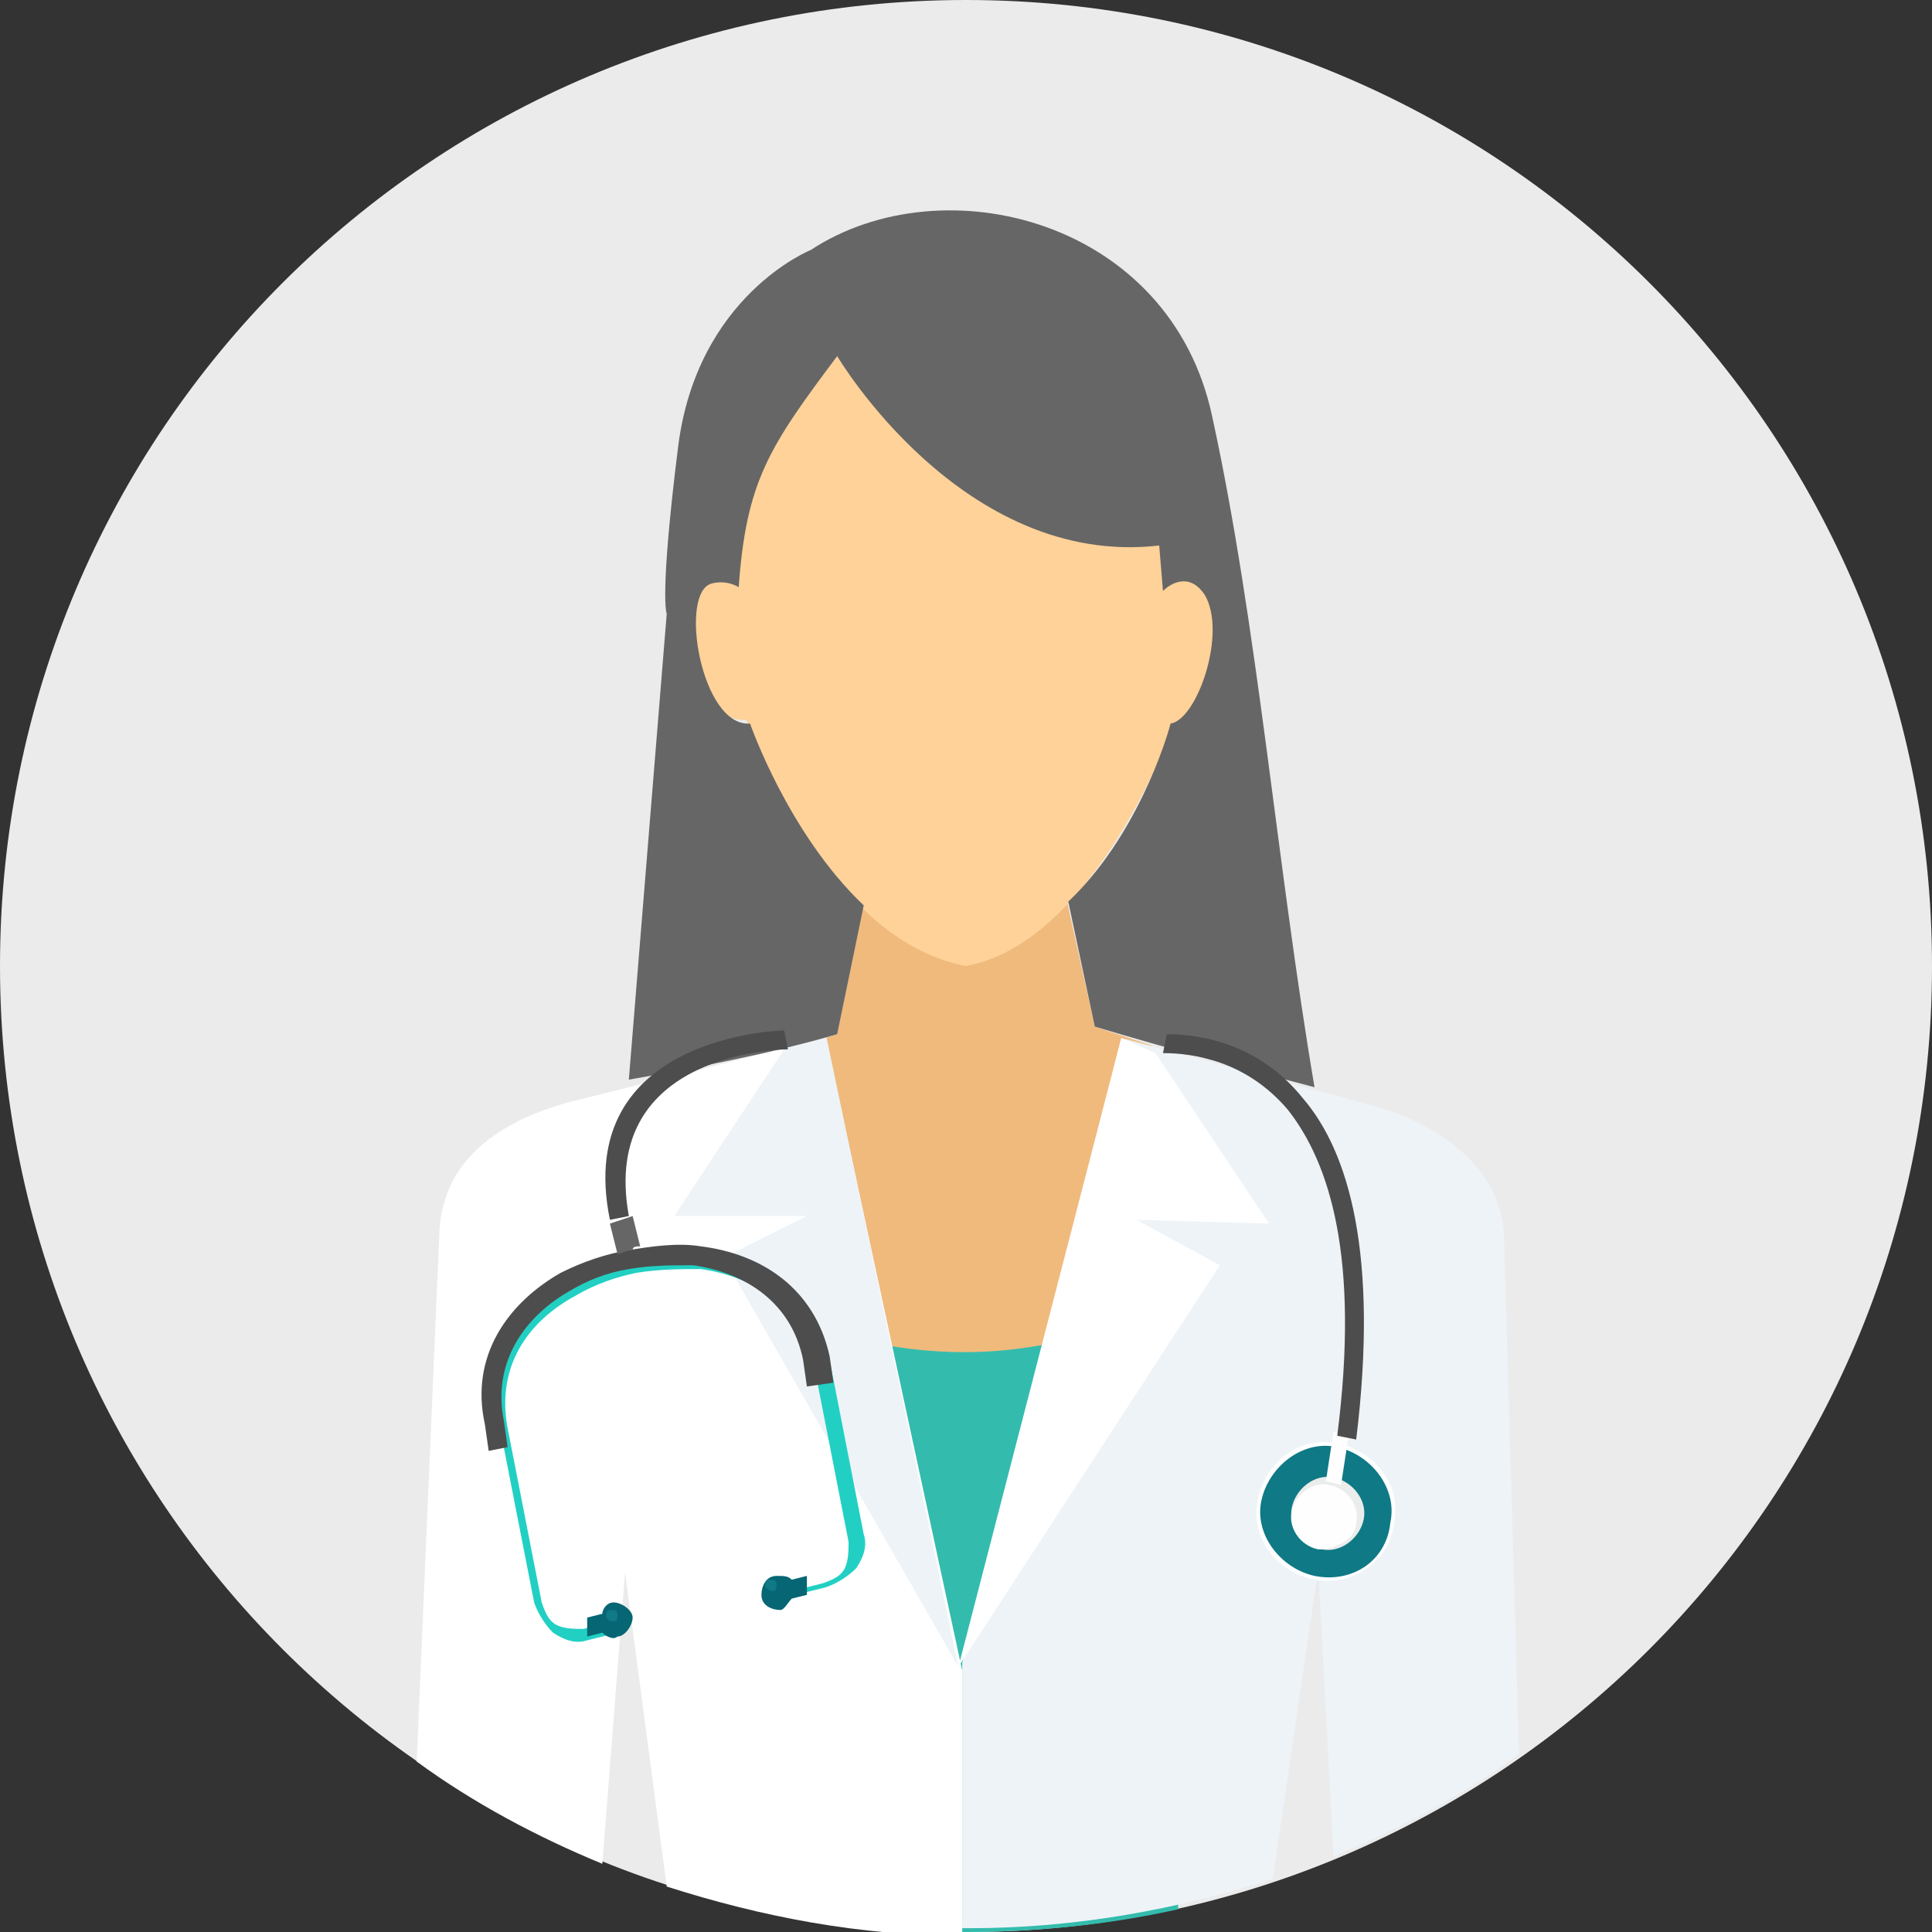 <svg xmlns="http://www.w3.org/2000/svg" xmlns:xlink="http://www.w3.org/1999/xlink" id="Layer_1" x="0px" y="0px" viewBox="0 0 51 51" style="enable-background:new 0 0 51 51;" xml:space="preserve">
<rect x="0" y="0" width="51" height="51" fill="#333333" stroke="none"/>
<style type="text/css">
	.st0{fill:none;}
	.st1{fill:#EBEBEB;}
	.st2{fill:#F0BA7D;}
	.st3{fill:#33BCAD;}
	.st4{fill:#EEF3F7;}
	.st5{fill:#FFFFFF;}
	.st6{fill:#FED298;}
	.st7{fill:#666666;}
	.st8{fill:#FEFEFE;}
	.st9{fill:#0F7986;}
	.st10{fill:#EBECEC;}
	.st11{fill:#21D0C3;}
	.st12{fill:#4D4D4D;}
	.st13{fill:#076673;}
</style>
<rect class="st0" width="51" height="51"></rect>
<path class="st1" d="M25.5,51C39.6,51,51,39.6,51,25.5S39.6,0,25.5,0S0,11.4,0,25.5S11.4,51,25.5,51z"></path>
<path class="st2" d="M22.8,23.8l-0.7,3.5L19.8,28l1.4,21.7l8.8-0.1l0.4-22l-1.5-0.5l-0.8-3.6L22.8,23.8z"></path>
<path class="st3" d="M19.2,34.1c3.9,1.9,7.8,2.3,12,0.1l-0.1,16.2c-1.8,0.4-3.7,0.6-5.6,0.6c-2.2,0-4.4-0.3-6.4-0.8L19.2,34.1z"></path>
<path class="st4" d="M29.6,27.4l6.7,1.8c1.7,0.5,3.3,1.6,3.4,3.4l0.4,13.7c-1.5,1.1-3.2,2-4.9,2.7l-0.4-7.6l-1.2,8.2  c-2.5,0.8-5.2,1.3-8,1.3c-0.1,0-0.1,0-0.2,0l0-7L29.6,27.4z"></path>
<path class="st5" d="M29.6,27.4l0.9,0.4l3,4.5l-3.5-0.1l2.2,1.2L25.3,44L29.6,27.4z"></path>
<path class="st5" d="M21.8,27.4L15,29.1c-1.8,0.5-3.3,1.5-3.4,3.4l-0.6,14c1.5,1.1,3.2,2,4.9,2.7l0.6-7.7l1.1,8.3  c2.5,0.8,5.1,1.3,7.8,1.3l0-7L21.8,27.4z"></path>
<path class="st4" d="M21.8,27.3l-1.1,0.4l-2.9,4.4l3.5,0l-2.2,1.1L25.3,44L21.8,27.3z"></path>
<path class="st6" d="M18.2,15.4c-0.1,1.1,0.1,3.7,1.5,3.6c0,0,2,5.8,5.8,6.5c3.3-0.6,5.3-5.9,5.5-6.4c0.5,0.2,1.7-2,0.8-3.7  c-0.3-0.5-1.1-0.1-1.1-0.1l-0.1-1.5c-5.2,0.5-8.5-4.6-8.5-4.6c-2,2.2-2.5,3.4-2.7,6.1c0,0-0.4-0.2-0.8-0.2  C18.5,15.2,18.4,15.3,18.2,15.4z"></path>
<path class="st7" d="M22.1,27.3l0.7-3.4c-2-1.9-3-4.8-3-4.8c-1.3,0.1-1.9-3.5-1-3.7c0.4-0.1,0.7,0.1,0.7,0.1  c0.2-2.8,0.8-3.7,2.6-6.1c0,0,3.3,5.6,8.5,5l0.1,1.2c0.2-0.2,0.7-0.5,1.1,0.1c0.6,1-0.2,3.3-0.9,3.4c-0.1,0.4-0.9,3-2.7,4.7l0.7,3.3  c2,0.6,3.9,1.1,5.8,1.6c-1-5.9-1.5-12.2-2.7-17.7c-1.1-5.2-7.1-6.7-10.6-4.4c0,0-3,1.2-3.5,5.2c-0.5,4-0.3,4.4-0.3,4.4l-1,12.3  C18.3,28.2,20.4,27.8,22.1,27.3z"></path>
<path class="st8" d="M34.7,41.7c-1-0.2-1.7-1.1-1.5-2.1c0.2-1,1.1-1.7,2.1-1.5c1,0.2,1.7,1.1,1.5,2.1C36.7,41.2,35.7,41.9,34.7,41.7  z"></path>
<path class="st9" d="M34.7,41.6c-0.9-0.2-1.6-1.1-1.4-2c0.2-0.9,1.1-1.6,2-1.4c0.9,0.2,1.6,1.1,1.4,2C36.6,41.2,35.7,41.8,34.7,41.6  z"></path>
<path class="st10" d="M34.9,40.9c-0.5-0.1-0.9-0.6-0.8-1.1c0.1-0.5,0.6-0.9,1.1-0.8c0.5,0.1,0.9,0.6,0.8,1.1  C35.9,40.6,35.4,41,34.9,40.9z"></path>
<path class="st8" d="M35,39.1l0.4,0.1l0.2-1.3l-0.4-0.1L35,39.1z"></path>
<path class="st11" d="M21,42.1l0.8-0.2c0.3-0.1,0.6-0.3,0.8-0.5c0.2-0.3,0.3-0.6,0.2-0.9l-0.9-4.6c-0.3-1.8-1.7-2.6-3.3-2.8  c-0.6-0.1-1.2,0-1.8,0.1c-0.6,0.1-1.2,0.3-1.7,0.6c-1.4,0.8-2.3,2.1-1.9,3.9l0.9,4.6c0.1,0.3,0.3,0.6,0.5,0.8l0,0  c0.3,0.2,0.6,0.3,0.9,0.2l0.8-0.2l-0.1-0.3l-0.8,0.2c-0.2,0-0.5,0-0.7-0.1l0,0c-0.2-0.1-0.3-0.3-0.4-0.6l-0.9-4.6  c-0.3-1.6,0.5-2.8,1.8-3.5c0.5-0.3,1.1-0.5,1.6-0.6c0.6-0.1,1.2-0.1,1.7-0.1c1.4,0.2,2.7,1,3,2.6l0.9,4.6c0,0.2,0,0.5-0.1,0.7  c-0.1,0.2-0.3,0.3-0.6,0.4l-0.8,0.2L21,42.1z"></path>
<path class="st12" d="M22,36.5l-0.1-0.7c-0.4-1.8-1.8-2.7-3.4-2.9c-0.6-0.1-1.3,0-1.9,0.1c-0.6,0.1-1.2,0.3-1.8,0.6  c-1.4,0.8-2.4,2.2-2,4l0.1,0.7l0.5-0.1l-0.1-0.7c-0.3-1.5,0.5-2.7,1.7-3.4c0.5-0.3,1-0.5,1.6-0.6c0.6-0.1,1.1-0.1,1.7-0.1  c1.4,0.2,2.6,1,2.9,2.5l0.1,0.7L22,36.5z"></path>
<path class="st13" d="M15.5,43.2l0.4-0.1c0.1,0.1,0.3,0.2,0.4,0.1c0.2,0,0.4-0.3,0.4-0.5c0-0.2-0.3-0.4-0.5-0.4  c-0.2,0-0.3,0.2-0.3,0.3l-0.4,0.1L15.5,43.2z"></path>
<path class="st13" d="M21.3,42.1l-0.4,0.1c-0.1,0.1-0.2,0.3-0.3,0.3c-0.2,0-0.5-0.1-0.5-0.4c0-0.2,0.1-0.5,0.4-0.5  c0.2,0,0.3,0,0.4,0.1l0.4-0.1L21.3,42.1z"></path>
<path class="st7" d="M16.9,32.9l-0.2-0.8l-0.3,0.1l-0.3,0.1l0.2,0.8c0.1,0,0.2-0.1,0.4-0.1C16.7,32.9,16.8,32.9,16.9,32.9z"></path>
<path class="st9" d="M16.2,42.8c0.1,0,0.1-0.1,0.1-0.2c0-0.1-0.1-0.1-0.2-0.1c-0.1,0-0.1,0.1-0.1,0.2C16.1,42.8,16.1,42.8,16.2,42.8  z"></path>
<path class="st9" d="M20.4,42c0.1,0,0.1-0.1,0.1-0.2c0-0.1-0.1-0.1-0.2-0.1c-0.1,0-0.1,0.1-0.1,0.2C20.2,41.9,20.3,42,20.4,42z"></path>
<path class="st8" d="M34.8,40.9c-0.5-0.1-0.8-0.6-0.7-1c0.1-0.5,0.6-0.8,1-0.7c0.5,0.1,0.8,0.6,0.7,1C35.8,40.6,35.3,40.9,34.8,40.9  z"></path>
<path class="st12" d="M20.8,27.7c0,0-5,0-4.2,4.4l-0.5,0.1c-1-4.9,4.6-5,4.6-5L20.8,27.7z"></path>
<path class="st12" d="M30.8,27.3c0.8,0,2.4,0.2,3.6,1.7c1.2,1.4,2,4.1,1.4,9l-0.5-0.1c0.6-4.7-0.2-7.2-1.3-8.6  c-1.1-1.3-2.5-1.5-3.3-1.5L30.8,27.3z"></path>
</svg>